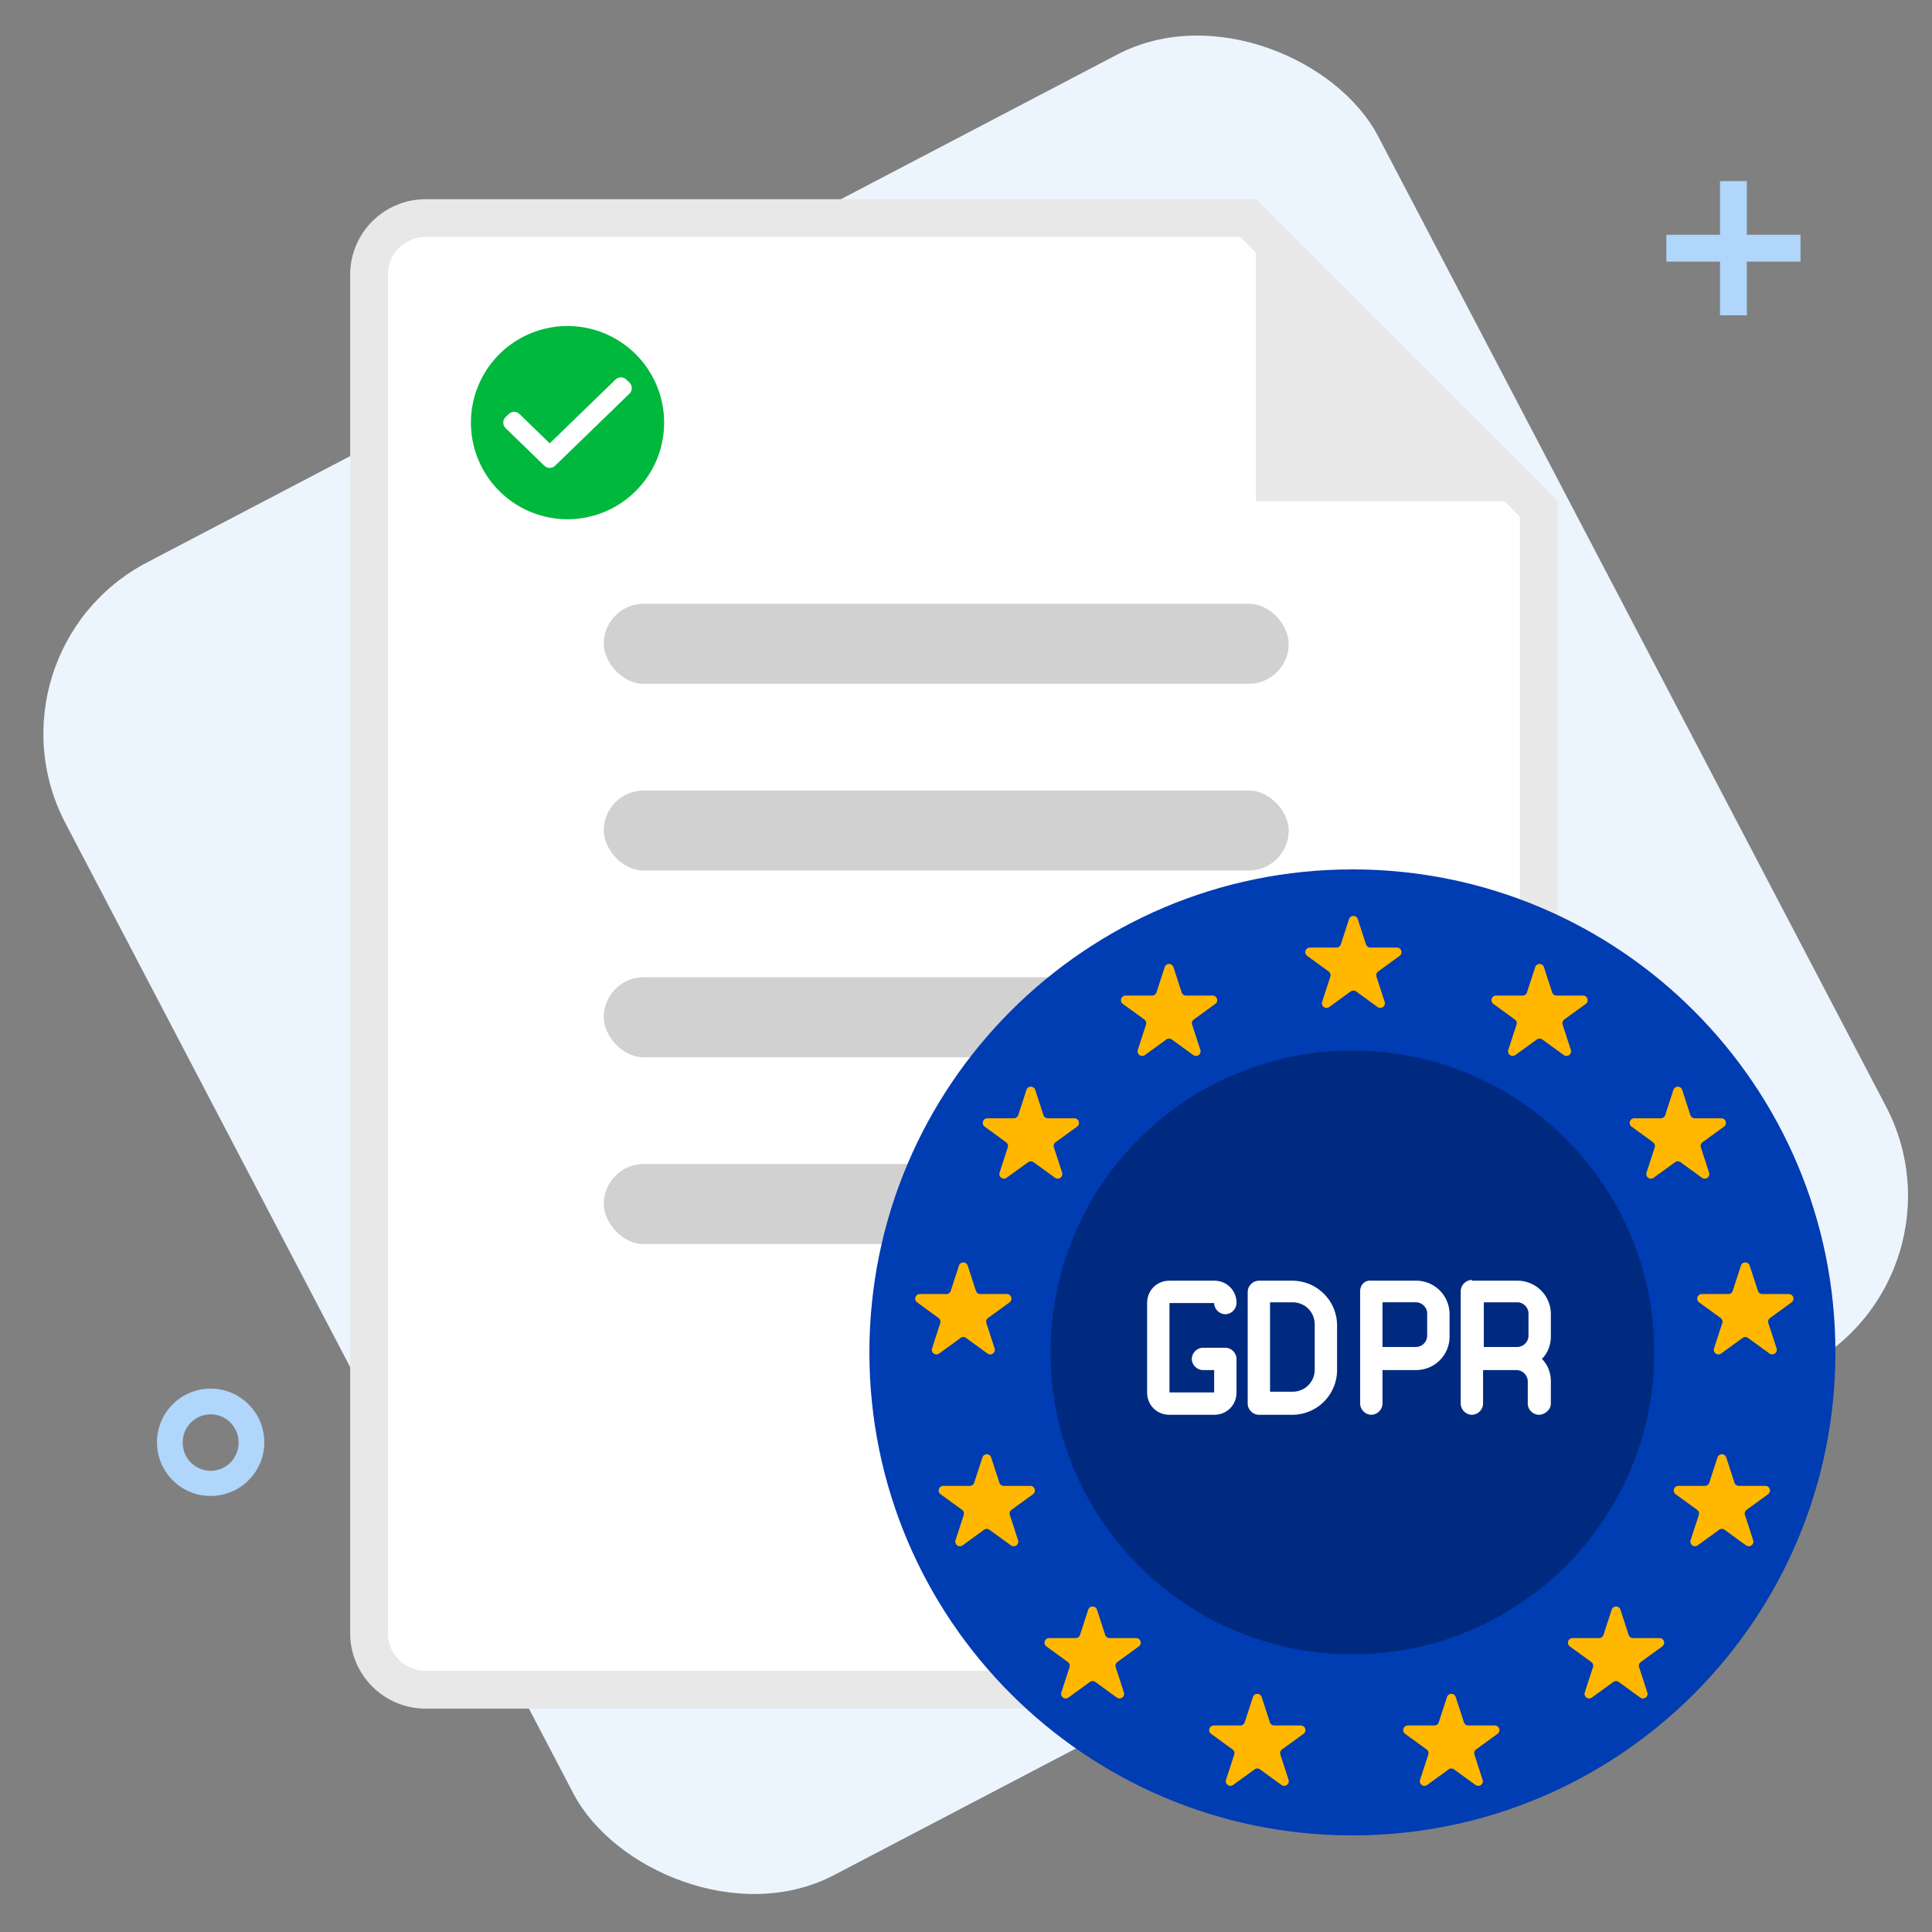 <svg width="160" height="160" fill="none" xmlns="http://www.w3.org/2000/svg">
  <rect width="100%" height="100%" fill="#808080" stroke="none"/>
  <rect x="-2" y="54" width="122.696" height="122.696" rx="16" transform="rotate(-27.631 -2 54)" fill="#ECF5FE"/>
  <path d="M35.25 18.063h68.104l24.084 24.084v93.103a4.688 4.688 0 0 1-4.688 4.688h-87.5a4.688 4.688 0 0 1-4.688-4.688V22.75a4.688 4.688 0 0 1 4.688-4.688Z" fill="#fff" stroke="#E8E8E8" stroke-width="3.125"/>
  <rect x="50" y="50" width="56.727" height="6.629" rx="3.314" fill="#D1D1D1"/>
  <rect x="50" y="65.465" width="56.727" height="6.629" rx="3.314" fill="#D1D1D1"/>
  <rect x="50" y="80.93" width="56.727" height="6.629" rx="3.314" fill="#D1D1D1"/>
  <rect x="50" y="96.398" width="41.078" height="6.629" rx="3.314" fill="#D1D1D1"/>
  <path d="M104 16.5 116.5 29 129 41.5h-25v-25Z" fill="#E8E8E8"/>
  <path fill-rule="evenodd" clip-rule="evenodd" d="M47 43a8 8 0 1 1 0-16 8 8 0 0 1 0 16Zm-1.474-6.286 5.45-5.282a.64.64 0 0 1 .89 0l.26.251a.64.64 0 0 1 0 .92l-6.154 5.965a.64.64 0 0 1-.891 0l-3.207-3.108a.64.64 0 0 1 0-.92l.26-.251a.64.64 0 0 1 .89 0l2.502 2.425Z" fill="#00B83D"/>
  <path d="M142.444 15v4.444H138v2.223h4.444v4.444h2.223v-4.444h4.444v-2.223h-4.444V15h-2.223Z" fill="#B1D6FB"/>
  <path fill-rule="evenodd" clip-rule="evenodd" d="M21.889 119.444a4.445 4.445 0 1 1-8.89 0 4.445 4.445 0 0 1 8.89 0Zm-6.755 0a2.312 2.312 0 1 0 4.623 0 2.312 2.312 0 0 0-4.624 0Z" fill="#B1D6FB"/>
  <path d="M152 112c0 22.092-17.908 40-40 40s-40-17.908-40-40 17.908-40 40-40 40 17.908 40 40Z" fill="#003CB2"/>
  <path d="M137 112c0 13.807-11.193 25-25 25s-25-11.193-25-25 11.193-25 25-25 25 11.193 25 25Z" fill="#002A80"/>
  <path d="M95 115.316c0 1.048.802 1.85 1.85 1.85h3.702c1.049 0 1.85-.802 1.85-1.85v-2.776a.948.948 0 0 0-.925-.926h-1.85a.95.95 0 0 0-.926.926c0 .493.432.925.926.925h.925v1.851h-3.701v-7.403h3.701c0 .494.432.925.925.925a.947.947 0 0 0 .925-.925 1.817 1.817 0 0 0-1.85-1.851h-3.701c-1.05 0-1.851.802-1.851 1.851v7.403ZM103.328 116.241c0 .493.432.925.925.925h2.776a3.712 3.712 0 0 0 3.702-3.701v-3.701a3.713 3.713 0 0 0-3.702-3.702h-2.776a.95.95 0 0 0-.925.926v9.253Zm1.851-8.39h1.85c1.049 0 1.851.802 1.851 1.851v3.701a1.818 1.818 0 0 1-1.851 1.851h-1.85v-7.403ZM112.643 106.924v9.315c0 .494.431.925.925.925a.948.948 0 0 0 .925-.925v-2.776h2.776a2.765 2.765 0 0 0 2.776-2.776v-1.85a2.764 2.764 0 0 0-2.776-2.776h-3.701c-.555-.062-.925.37-.925.863Zm1.85.926h2.776c.494 0 .925.431.925.925v1.85a.948.948 0 0 1-.925.926h-2.776v-3.701ZM121.896 106a.949.949 0 0 0-.925.925v9.315c0 .494.432.925.925.925a.947.947 0 0 0 .925-.925v-2.776h2.776a.95.95 0 0 1 .926.925v1.851c0 .494.431.925.925.925.493 0 .987-.431.987-.925v-1.851c0-.678-.247-1.357-.74-1.85.493-.494.74-1.172.74-1.851v-1.85a2.764 2.764 0 0 0-2.776-2.776h-3.763V106Zm4.688 2.776v1.851a.949.949 0 0 1-.925.925h-2.776v-3.701h2.776c.493 0 .925.431.925.925Z" fill="#fff"/>
  <path d="M127.137 80.095a.382.382 0 0 1 .727 0l.679 2.09a.382.382 0 0 0 .363.264h2.197c.37 0 .524.474.224.691l-1.777 1.29a.382.382 0 0 0-.139.428l.679 2.089a.382.382 0 0 1-.588.427l-1.776-1.29a.384.384 0 0 0-.45 0l-1.777 1.29a.382.382 0 0 1-.588-.427l.679-2.09a.382.382 0 0 0-.139-.426l-1.777-1.291a.382.382 0 0 1 .225-.691h2.196a.382.382 0 0 0 .363-.264l.679-2.09ZM138.585 90.259a.382.382 0 0 1 .727 0l.678 2.089a.382.382 0 0 0 .364.264h2.197c.37 0 .524.474.224.691l-1.777 1.292a.382.382 0 0 0-.139.427l.679 2.09a.382.382 0 0 1-.588.426l-1.777-1.29a.382.382 0 0 0-.449 0l-1.778 1.29a.382.382 0 0 1-.588-.427l.679-2.09a.382.382 0 0 0-.139-.426l-1.777-1.292a.382.382 0 0 1 .225-.691h2.196a.381.381 0 0 0 .363-.264l.68-2.09ZM144.176 104.813a.382.382 0 0 1 .727 0l.679 2.09a.383.383 0 0 0 .364.264h2.196c.37 0 .524.473.224.691l-1.777 1.291a.384.384 0 0 0-.139.428l.68 2.088a.383.383 0 0 1-.588.428l-1.778-1.292a.383.383 0 0 0-.449 0l-1.777 1.291a.382.382 0 0 1-.588-.427l.679-2.088a.384.384 0 0 0-.139-.428l-1.777-1.291a.382.382 0 0 1 .225-.691h2.196a.382.382 0 0 0 .363-.264l.679-2.09ZM142.235 120.7a.382.382 0 0 1 .727 0l.679 2.09a.381.381 0 0 0 .363.264h2.196c.37 0 .524.474.225.692l-1.777 1.29a.382.382 0 0 0-.139.427l.679 2.09a.382.382 0 0 1-.588.427l-1.777-1.291a.383.383 0 0 0-.449 0l-1.778 1.291a.382.382 0 0 1-.588-.427l.68-2.09a.382.382 0 0 0-.139-.427l-1.777-1.29a.382.382 0 0 1 .225-.692h2.195a.382.382 0 0 0 .364-.264l.679-2.09ZM133.472 133.306a.382.382 0 0 1 .726 0l.679 2.089a.382.382 0 0 0 .363.264h2.197c.37 0 .524.474.224.691l-1.777 1.292a.382.382 0 0 0-.139.427l.679 2.088a.382.382 0 0 1-.588.428l-1.776-1.292a.384.384 0 0 0-.45 0l-1.777 1.292c-.3.217-.703-.075-.588-.427l.679-2.089a.382.382 0 0 0-.139-.427l-1.777-1.292a.382.382 0 0 1 .224-.691h2.197a.382.382 0 0 0 .363-.264l.68-2.089ZM119.831 140.544a.382.382 0 0 1 .727 0l.678 2.089a.382.382 0 0 0 .364.264h2.196c.37 0 .524.474.225.691l-1.778 1.292a.383.383 0 0 0-.138.427l.679 2.089a.382.382 0 0 1-.588.427l-1.777-1.29a.381.381 0 0 0-.449-.001l-1.778 1.292a.382.382 0 0 1-.588-.428l.679-2.089a.383.383 0 0 0-.138-.427l-1.778-1.292a.382.382 0 0 1 .225-.691h2.196a.382.382 0 0 0 .364-.264l.679-2.089ZM103.76 140.544a.382.382 0 0 1 .727 0l.679 2.089a.381.381 0 0 0 .363.264h2.197c.37 0 .524.474.224.691l-1.777 1.292a.382.382 0 0 0-.139.427l.68 2.089a.383.383 0 0 1-.588.428l-1.778-1.292a.381.381 0 0 0-.449.001l-1.777 1.29a.382.382 0 0 1-.588-.427l.679-2.089a.382.382 0 0 0-.139-.427l-1.777-1.292a.382.382 0 0 1 .225-.691h2.196a.381.381 0 0 0 .363-.264l.679-2.089ZM90.121 133.306a.382.382 0 0 1 .727 0l.68 2.089a.383.383 0 0 0 .363.264h2.196c.37 0 .524.474.225.691l-1.778 1.292a.381.381 0 0 0-.138.427l.679 2.089a.382.382 0 0 1-.588.427l-1.778-1.292a.381.381 0 0 0-.449.001l-1.777 1.291a.382.382 0 0 1-.588-.428l.68-2.088a.381.381 0 0 0-.14-.427l-1.777-1.292a.382.382 0 0 1 .225-.691h2.196a.383.383 0 0 0 .364-.264l.678-2.089ZM81.358 120.7a.382.382 0 0 1 .726 0l.68 2.09a.381.381 0 0 0 .363.264h2.196c.37 0 .524.474.225.692l-1.777 1.29a.382.382 0 0 0-.139.427l.68 2.09a.382.382 0 0 1-.589.427l-1.778-1.291a.383.383 0 0 0-.449 0l-1.776 1.291a.382.382 0 0 1-.588-.427l.679-2.09a.382.382 0 0 0-.14-.427l-1.776-1.29a.383.383 0 0 1 .225-.692h2.195a.381.381 0 0 0 .364-.264l.679-2.09ZM79.415 104.813a.382.382 0 0 1 .727 0l.678 2.09a.383.383 0 0 0 .364.264h2.196c.37 0 .524.473.225.691l-1.778 1.291a.383.383 0 0 0-.138.428l.679 2.088a.382.382 0 0 1-.588.427l-1.777-1.291a.383.383 0 0 0-.45 0l-1.777 1.292a.382.382 0 0 1-.588-.428l.68-2.088a.383.383 0 0 0-.14-.428l-1.777-1.291a.382.382 0 0 1 .225-.691h2.196a.383.383 0 0 0 .364-.264l.679-2.09ZM85.007 90.259a.382.382 0 0 1 .727 0l.679 2.089a.382.382 0 0 0 .363.264h2.197c.37 0 .524.474.224.691l-1.777 1.292a.382.382 0 0 0-.139.427l.679 2.09a.382.382 0 0 1-.588.426l-1.777-1.29a.382.382 0 0 0-.45 0l-1.777 1.29a.382.382 0 0 1-.588-.427l.68-2.09a.382.382 0 0 0-.14-.426l-1.777-1.292a.382.382 0 0 1 .225-.691h2.197a.382.382 0 0 0 .363-.264l.679-2.09ZM96.454 80.095a.382.382 0 0 1 .727 0l.68 2.09a.382.382 0 0 0 .363.264h2.196c.37 0 .524.474.224.691l-1.777 1.29a.382.382 0 0 0-.139.428l.68 2.089a.382.382 0 0 1-.589.427l-1.777-1.29a.382.382 0 0 0-.45 0l-1.776 1.29a.382.382 0 0 1-.588-.427l.68-2.089a.382.382 0 0 0-.14-.427l-1.777-1.291a.382.382 0 0 1 .225-.691h2.196a.382.382 0 0 0 .363-.264l.68-2.09ZM111.72 76.118a.382.382 0 0 1 .727 0l.679 2.09a.382.382 0 0 0 .363.264h2.196c.37 0 .524.474.225.692l-1.777 1.29a.382.382 0 0 0-.139.427l.679 2.09a.382.382 0 0 1-.588.427l-1.777-1.291a.383.383 0 0 0-.45 0l-1.776 1.29a.382.382 0 0 1-.588-.427l.679-2.089a.382.382 0 0 0-.139-.427l-1.777-1.29a.382.382 0 0 1 .224-.692h2.197a.382.382 0 0 0 .363-.264l.679-2.09Z" fill="#FFB700"/>
</svg>

